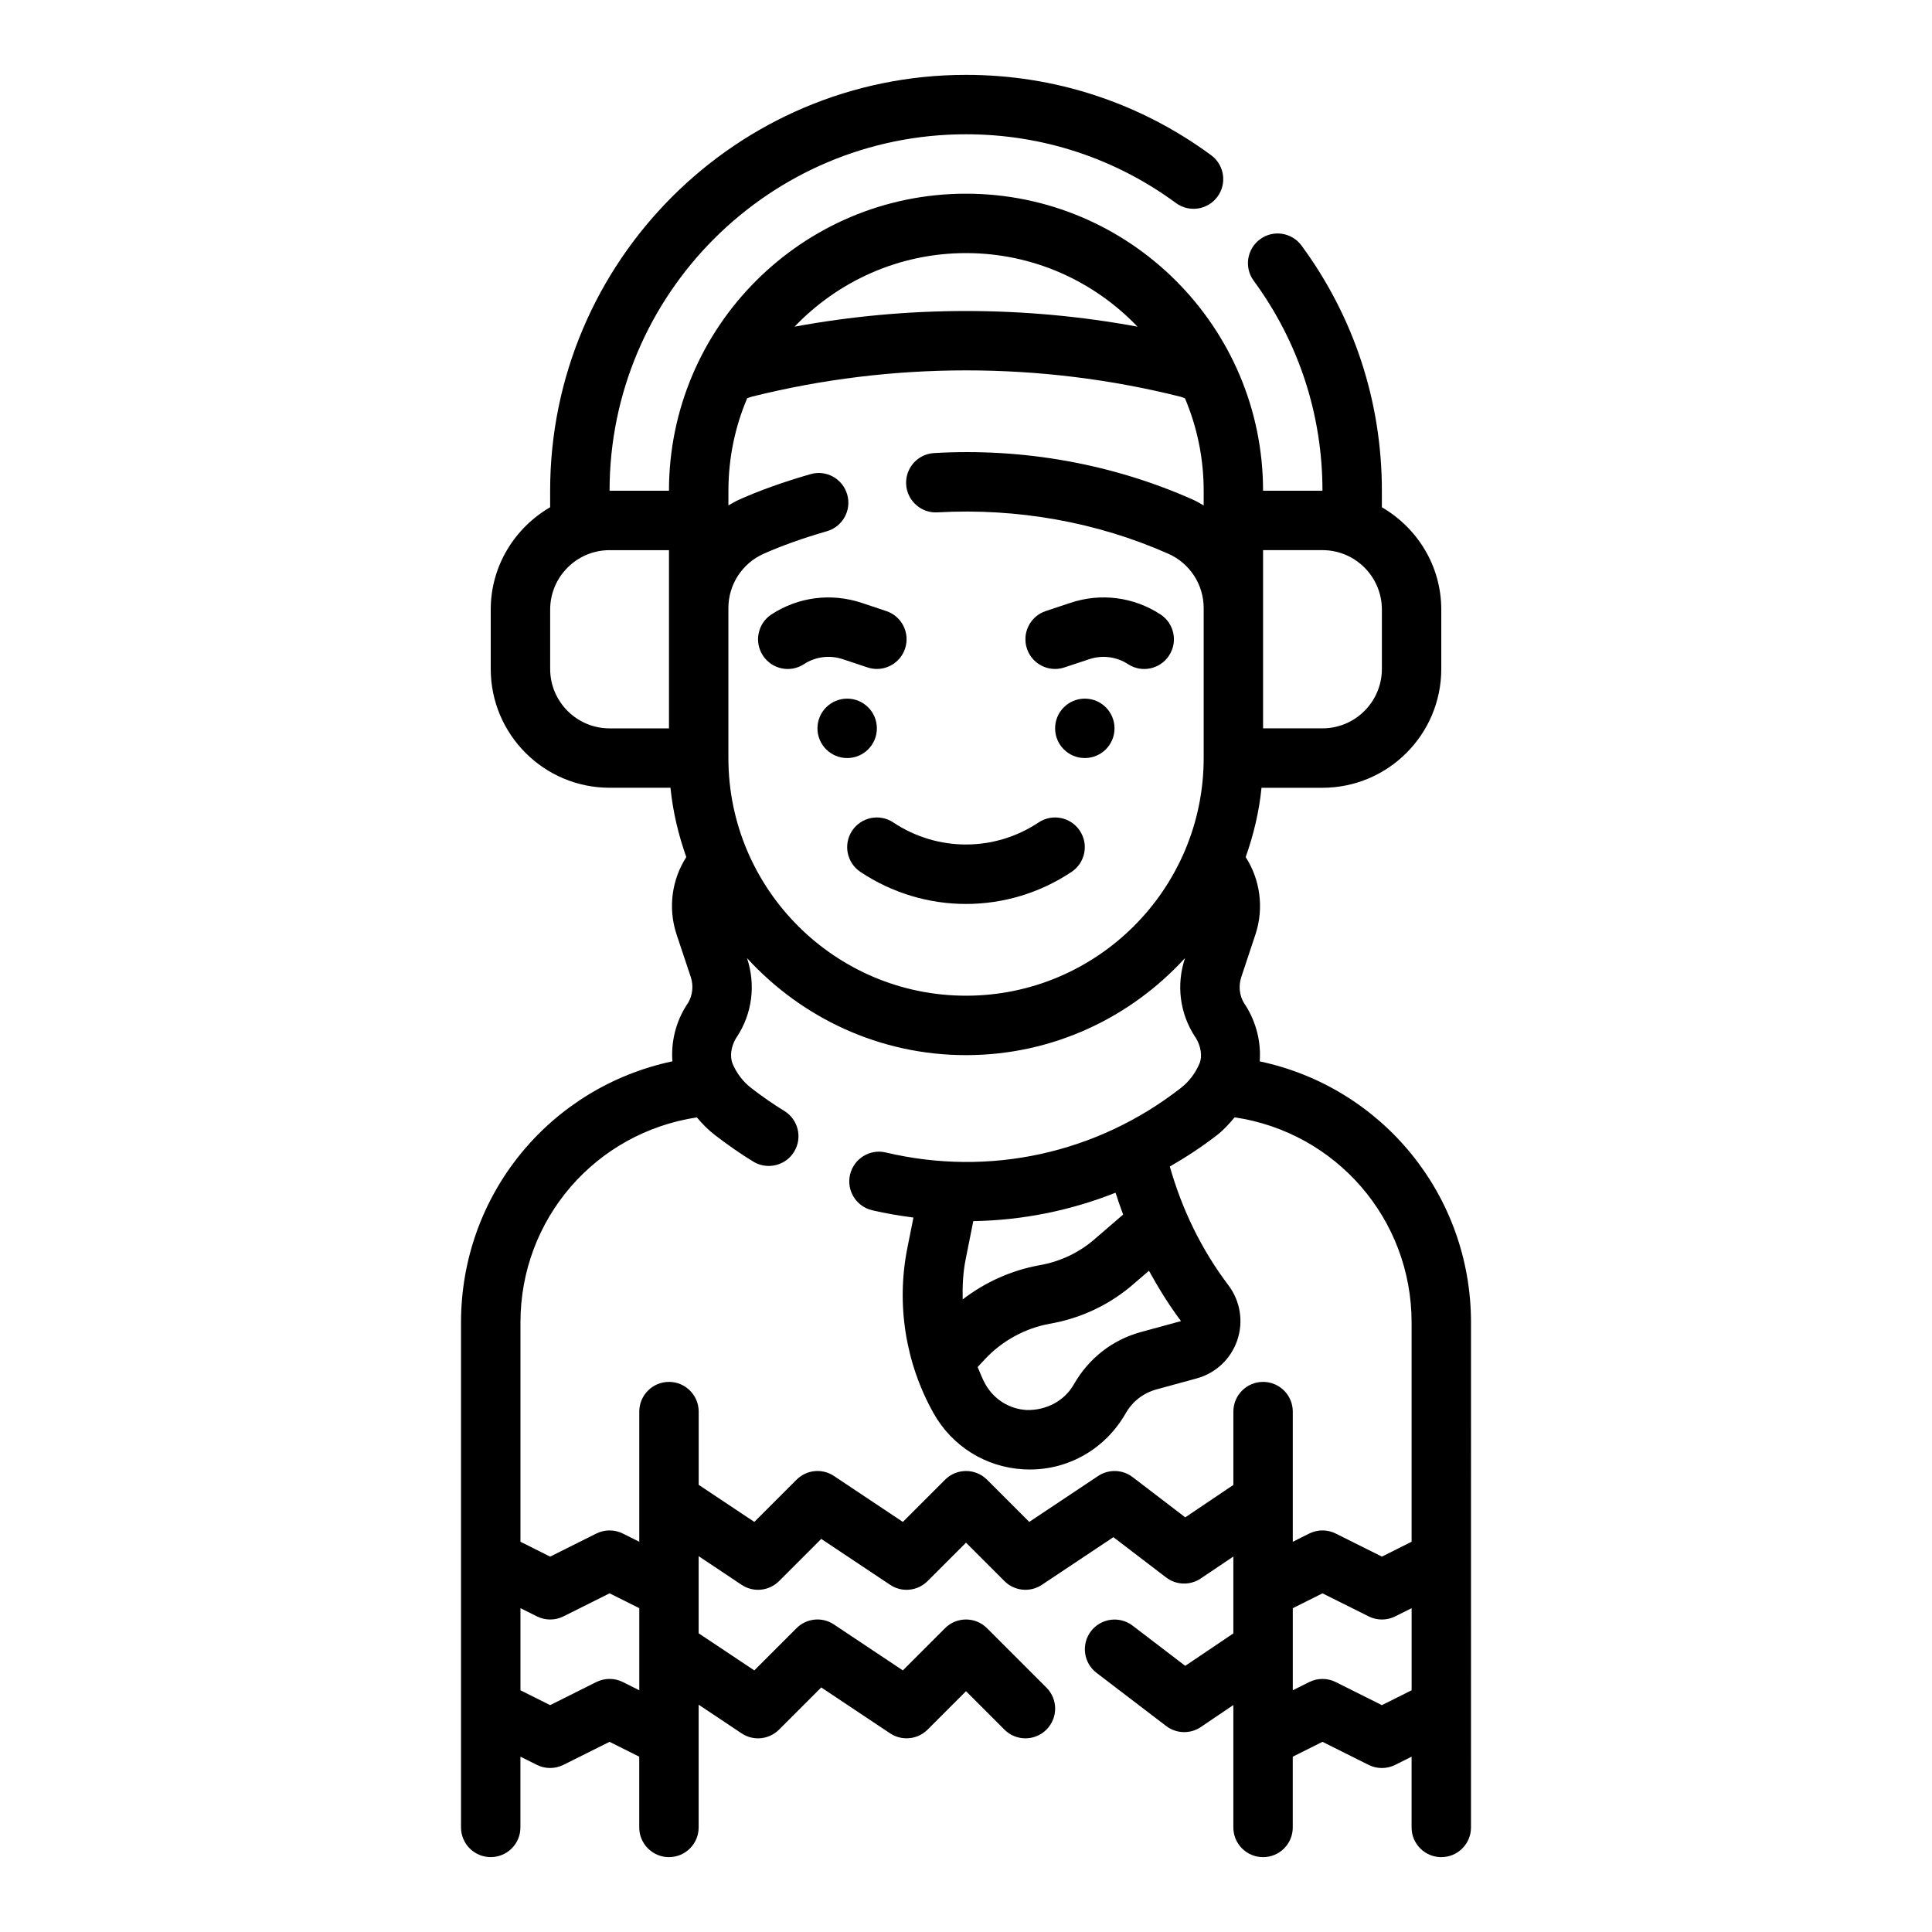 <?xml version="1.0" encoding="UTF-8"?>
<!-- Uploaded to: SVG Repo, www.svgrepo.com, Generator: SVG Repo Mixer Tools -->
<svg fill="#000000" width="800px" height="800px" version="1.1" viewBox="144 144 512 512" xmlns="http://www.w3.org/2000/svg">
 <g>
  <path d="m376.38 337.02c0 4.348-3.523 7.871-7.871 7.871-4.348 0-7.875-3.523-7.875-7.871 0-4.348 3.527-7.875 7.875-7.875 4.348 0 7.871 3.527 7.871 7.875"/>
  <path d="m439.36 337.02c0 4.348-3.523 7.871-7.871 7.871-4.348 0-7.875-3.523-7.875-7.871 0-4.348 3.527-7.875 7.875-7.875 4.348 0 7.871 3.527 7.871 7.875"/>
  <path d="m369.83 364.14c-2.41 3.621-1.434 8.5 2.18 10.918 8.5 5.668 18.238 8.5 27.984 8.5s19.492-2.832 27.984-8.5c3.621-2.418 4.598-7.297 2.18-10.918-2.41-3.613-7.297-4.59-10.918-2.18-11.684 7.785-26.805 7.793-38.504 0-3.617-2.41-8.504-1.434-10.906 2.18z"/>
  <path d="m423.61 321.28c0.82 0 1.66-0.133 2.488-0.41l6.543-2.172c3.488-1.156 7.219-0.684 10.297 1.309 3.644 2.394 8.527 1.34 10.887-2.305 2.379-3.644 1.34-8.516-2.305-10.887-7.109-4.629-15.801-5.738-23.844-3.055l-6.551 2.18c-4.117 1.371-6.352 5.824-4.977 9.957 1.094 3.297 4.164 5.383 7.461 5.383z"/>
  <path d="m367.34 318.69 6.551 2.18c0.828 0.277 1.668 0.41 2.488 0.41 3.297 0 6.367-2.086 7.469-5.383 1.379-4.125-0.852-8.59-4.977-9.957l-6.559-2.188c-8.047-2.66-16.742-1.566-23.844 3.062-3.644 2.371-4.676 7.242-2.305 10.887 2.379 3.652 7.25 4.699 10.895 2.305 3.055-1.992 6.805-2.465 10.281-1.316z"/>
  <path d="m477.84 425.28c0.371-5.086-0.883-10.375-3.84-14.973-0.086-0.141-0.188-0.285-0.301-0.434-1.258-2.086-1.527-4.613-0.73-6.992l3.785-11.391c2.273-7.016 1.133-14.492-2.637-20.355 2.078-5.848 3.559-11.98 4.195-18.367h16.152c17.367 0 31.488-14.121 31.488-31.488v-15.742c0-11.602-6.375-21.648-15.742-27.109v-4.379c0-23.547-7.359-46.012-21.285-64.961-2.582-3.504-7.504-4.266-10.996-1.684-3.504 2.574-4.258 7.504-1.684 10.996 11.914 16.234 18.219 35.48 18.219 55.648h-15.742c0-43.406-35.312-78.719-78.719-78.719s-78.719 35.312-78.719 78.719h-15.742c0-52.09 42.375-94.465 94.465-94.465 20.168 0 39.414 6.305 55.641 18.223 3.496 2.582 8.438 1.812 10.996-1.684 2.574-3.496 1.82-8.422-1.684-10.996-18.945-13.926-41.414-21.289-64.957-21.289-60.773 0-110.21 49.438-110.21 110.21v4.375c-9.367 5.465-15.742 15.508-15.742 27.109v15.742c0 17.367 14.121 31.488 31.488 31.488h16.145c0.637 6.391 2.117 12.523 4.195 18.375-3.777 5.863-4.914 13.328-2.613 20.402l3.777 11.32c0.789 2.363 0.52 4.863-0.707 6.941-0.117 0.164-0.234 0.324-0.34 0.488-2.945 4.59-4.18 9.855-3.801 14.973-32.438 6.875-56.02 35.301-56.02 69.203v133.82c0 4.352 3.527 7.871 7.871 7.871s7.871-3.519 7.871-7.871v-18.75l4.352 2.172c2.211 1.109 4.824 1.109 7.047 0l12.219-6.106 7.871 3.938v18.75c0 4.352 3.527 7.871 7.871 7.871s7.871-3.519 7.871-7.871v-32.527l11.375 7.59c3.125 2.094 7.281 1.668 9.934-0.984l11.18-11.18 18.246 12.164c1.34 0.887 2.859 1.32 4.371 1.32 2.031 0 4.047-0.789 5.574-2.305l10.172-10.18 10.18 10.18c3.078 3.078 8.055 3.078 11.133 0 3.078-3.078 3.078-8.055 0-11.133l-15.742-15.742c-3.078-3.078-8.055-3.078-11.133 0l-11.18 11.18-18.246-12.164c-3.133-2.102-7.281-1.668-9.934 0.984l-11.18 11.18-14.75-9.828v-20.445l11.375 7.59c3.125 2.094 7.281 1.668 9.934-0.984l11.18-11.18 18.246 12.164c3.125 2.094 7.273 1.668 9.934-0.984l10.184-10.18 10.18 10.18c2.652 2.652 6.816 3.07 9.934 0.984l18.941-12.625 13.973 10.676c2.684 2.062 6.391 2.156 9.18 0.27l8.641-5.812v20.371l-12.754 8.598-13.949-10.66c-3.457-2.629-8.391-1.969-11.035 1.48-2.637 3.457-1.977 8.398 1.48 11.035l18.453 14.09c2.684 2.055 6.391 2.156 9.18 0.27l8.625-5.832v32.441c0 4.352 3.519 7.871 7.871 7.871s7.871-3.519 7.871-7.871v-18.75l7.871-3.938 12.227 6.109c2.211 1.109 4.824 1.109 7.047 0l4.344-2.176v18.754c0 4.352 3.519 7.871 7.871 7.871 4.352 0 7.871-3.519 7.871-7.871l0.004-133.83c0-33.801-23.602-62.328-55.988-69.184zm-140.81-80.383v-39.762c0-6.211 3.668-11.863 9.352-14.383 4.879-2.164 10.211-4.07 16.766-5.977 4.172-1.203 6.574-5.574 5.367-9.746-1.203-4.172-5.566-6.598-9.754-5.367-7.258 2.109-13.227 4.234-18.773 6.699-1.031 0.457-1.992 1.023-2.953 1.582l0.004-3.894c0-8.691 1.77-16.973 4.969-24.504 0.41-0.141 0.812-0.316 1.234-0.426 37.141-9.281 76.414-9.297 113.55 0 0.426 0.109 0.828 0.285 1.234 0.426 3.188 7.531 4.961 15.812 4.961 24.504v3.898c-0.961-0.559-1.922-1.125-2.953-1.582-21.184-9.406-44.871-13.688-68.488-12.297-4.336 0.242-7.66 3.969-7.406 8.312 0.25 4.344 4.039 7.684 8.312 7.398 21.145-1.18 42.289 2.582 61.18 10.98 5.684 2.512 9.355 8.164 9.355 14.375v39.762c0 34.723-28.254 62.977-62.977 62.977-34.727 0-62.977-28.254-62.977-62.977zm157.44-55.105c8.684 0 15.742 7.062 15.742 15.742v15.742c0 8.684-7.062 15.742-15.742 15.742h-15.742v-47.23zm-94.461-78.719c17.863 0 33.977 7.512 45.445 19.5-29.977-5.535-60.906-5.535-90.891 0 11.477-11.992 27.582-19.5 45.445-19.5zm-110.21 110.21v-15.742c0-8.684 7.062-15.742 15.742-15.742h15.742v47.23h-15.742c-8.68 0-15.742-7.062-15.742-15.746zm19.266 268.48c-2.211-1.109-4.824-1.109-7.047 0l-12.219 6.117-7.871-3.938v-21.758l4.352 2.172c2.211 1.109 4.824 1.109 7.047 0l12.219-6.109 7.871 3.938v21.758zm149.04-43.652-13.949-10.66c-2.676-2.055-6.367-2.148-9.148-0.293l-18.246 12.164-11.18-11.18c-3.078-3.078-8.055-3.078-11.133 0l-11.18 11.18-18.246-12.164c-3.133-2.094-7.281-1.668-9.934 0.984l-11.18 11.18-14.75-9.828v-19.406c0-4.352-3.527-7.871-7.871-7.871s-7.871 3.519-7.871 7.871v34.496l-4.352-2.172c-2.211-1.109-4.824-1.109-7.047 0l-12.219 6.109-7.871-3.938v-58.113c0-27.465 19.91-50.285 46.75-54.348 1.449 1.73 3.031 3.336 4.809 4.699 3.441 2.644 6.848 5.008 10.148 7.016 1.281 0.789 2.691 1.148 4.094 1.148 2.652 0 5.242-1.34 6.723-3.769 2.266-3.707 1.094-8.551-2.621-10.816-2.809-1.715-5.754-3.754-8.754-6.062-2.156-1.66-3.891-3.953-4.938-6.445-0.762-1.953-0.418-4.488 0.883-6.723 0.086-0.117 0.164-0.227 0.242-0.348 4.078-6.195 5.062-13.809 2.707-20.906 14.418 15.75 35.059 25.707 58.039 25.707 22.977 0 43.633-9.965 58.031-25.727v0.008c-2.371 7.094-1.387 14.719 2.699 20.914 0.07 0.102 0.141 0.203 0.219 0.309 1.316 2.227 1.668 4.777 0.977 6.574-1.117 2.684-2.852 4.977-5.055 6.668-22.254 17.336-50.719 23.539-78.129 17.051-4.188-1.016-8.477 1.605-9.477 5.84-1 4.227 1.613 8.469 5.848 9.469 3.637 0.859 7.289 1.449 10.949 1.938l-1.605 8.016c-2.992 14.957-0.527 30.527 6.934 43.832 4.922 8.762 13.832 14.32 23.852 14.871 0.543 0.031 1.102 0.047 1.645 0.047 10.484 0 20.09-5.543 25.441-14.926 1.785-3.117 4.676-5.359 8.148-6.305l10.637-2.906c5.047-1.371 9.062-5.141 10.754-10.086 1.699-4.953 0.828-10.398-2.332-14.594-7.18-9.5-12.305-20.098-15.531-31.473 4.305-2.488 8.5-5.211 12.492-8.32 1.754-1.348 3.242-3.008 4.684-4.723 26.895 4.008 46.898 26.945 46.898 54.371v58.109l-7.871 3.938-12.227-6.109c-2.211-1.109-4.824-1.109-7.047 0l-4.344 2.176v-34.496c0-4.352-3.519-7.871-7.871-7.871s-7.871 3.519-7.871 7.871v19.43zm-9.621-65.344c2.543 4.598 5.289 9.086 8.5 13.336l-10.645 2.906c-7.527 2.062-13.801 6.918-17.781 13.902-2.551 4.449-7.383 6.863-12.445 6.762-4.613-0.25-8.715-2.816-10.988-6.856-0.82-1.457-1.379-3.016-2.039-4.543l1.953-2.094c4.527-4.848 10.629-8.172 17.051-9.352 8.375-1.426 16.176-5.141 22.484-10.699zm-6.84-14.895-7.406 6.383c-4.172 3.676-9.281 6.109-14.871 7.062-7.352 1.348-14.336 4.488-20.246 9.047-0.086-3.535 0.078-7.086 0.781-10.598l2.031-10.156c12.941-0.203 25.688-2.769 37.699-7.527 0.621 1.965 1.305 3.883 2.012 5.789zm68.574 130.01-12.227-6.109c-1.102-0.559-2.312-0.836-3.519-0.836-1.203 0-2.418 0.277-3.519 0.828l-4.352 2.18v-21.758l7.871-3.938 12.227 6.109c2.211 1.109 4.824 1.109 7.047 0l4.344-2.172v21.758z"/>
 </g>
</svg>